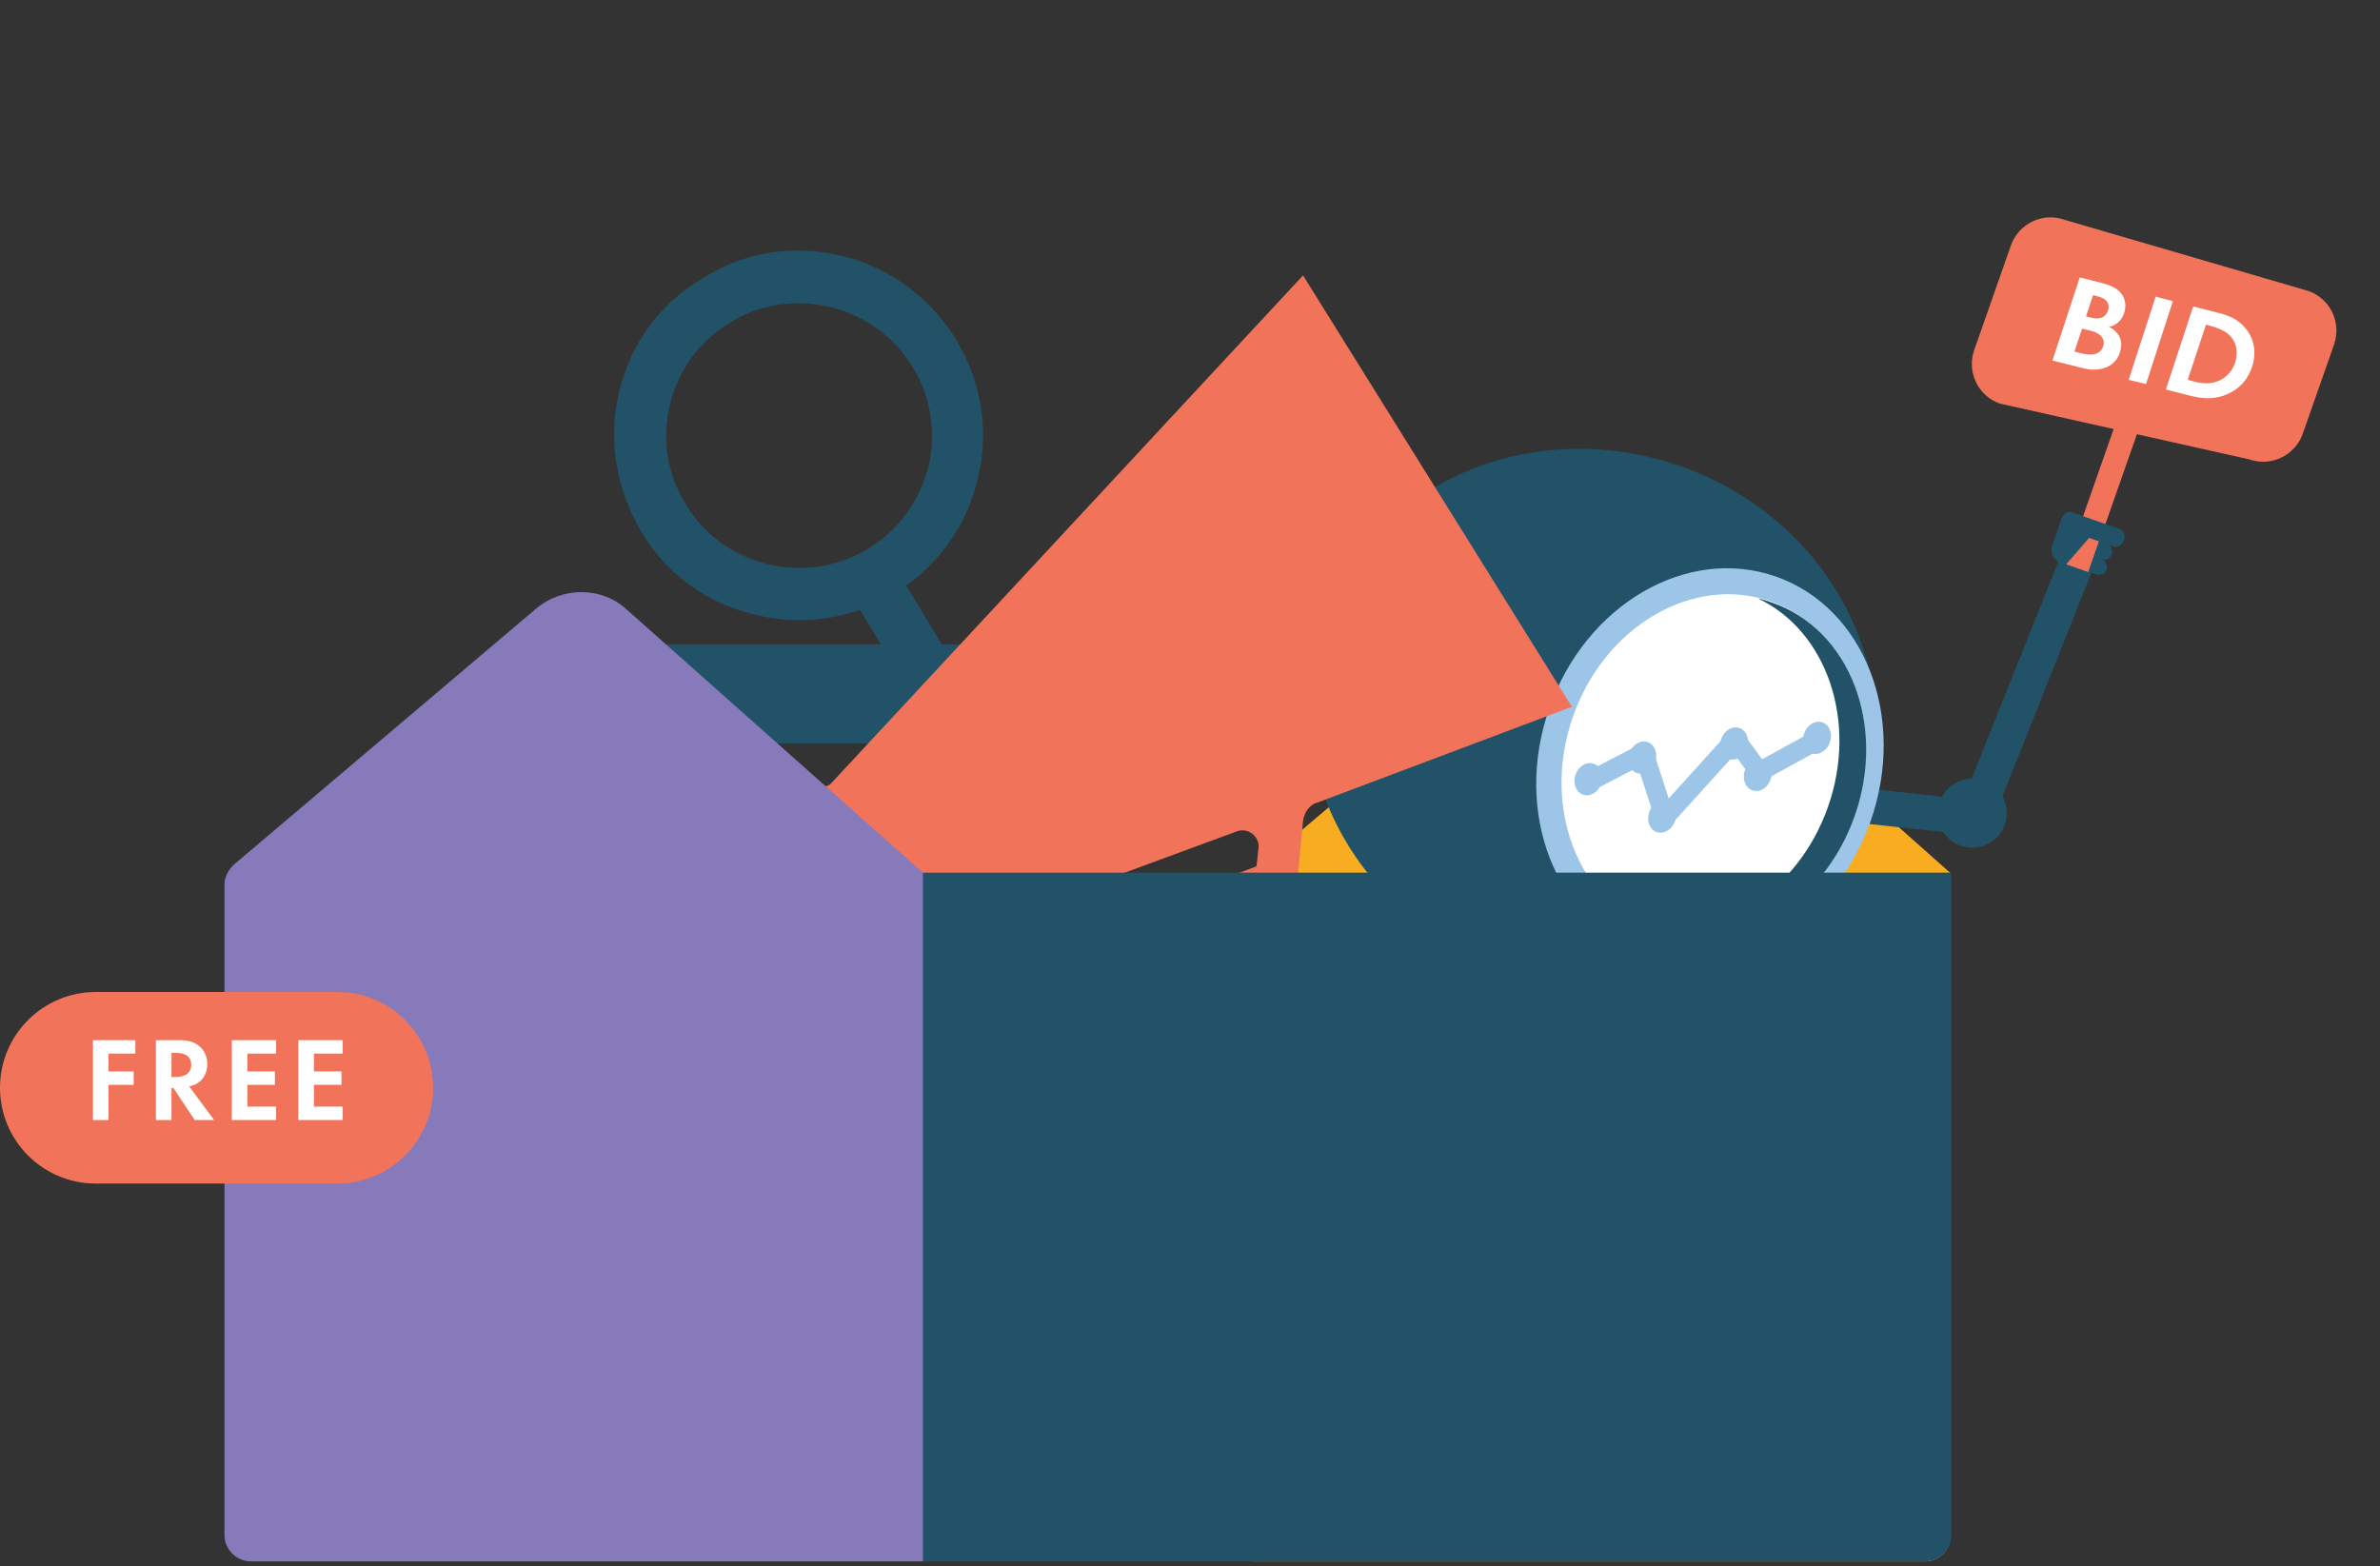 <svg width="155" height="102" viewBox="0 0 155 102" fill="none" xmlns="http://www.w3.org/2000/svg">
<rect x="0" y="0" width="155" height="102" fill="#333333" stroke="none"/>
<path d="M125.354 101.689H81.509V56.834L101.792 39.648C103.518 38.187 106.107 38.187 107.747 39.734L126.994 56.834V100.057C127.08 100.916 126.303 101.689 125.354 101.689Z" fill="#F7AD1F"/>
<path d="M54.948 40.036C53.101 40.497 51.073 40.514 49.126 40.022C45.991 39.269 43.334 37.349 41.715 34.542C40.095 31.735 39.581 28.583 40.336 25.463C41.092 22.343 43.019 19.699 45.837 18.088C48.491 16.38 51.74 15.918 54.874 16.672C61.309 18.278 65.274 24.827 63.664 31.231C62.613 35.681 59.103 39 54.948 40.036ZM49.897 20.007C49.039 20.221 48.281 20.55 47.556 21.01C45.545 22.21 44.194 24.082 43.636 26.315C43.077 28.548 43.459 30.896 44.649 32.833C45.855 34.836 47.736 36.181 49.98 36.738C54.616 37.885 59.297 35.043 60.447 30.428C61.597 25.814 58.739 21.152 54.103 20.005C52.684 19.661 51.282 19.662 49.897 20.007Z" fill="#225267"/>
<path d="M63.736 50.135C63.012 50.315 62.237 50.019 61.857 49.346L55.262 38.486C54.782 37.697 55.011 36.663 55.866 36.171C56.656 35.695 57.694 35.926 58.19 36.78L64.785 47.64C65.264 48.428 65.036 49.463 64.181 49.955C64.066 50.053 63.934 50.086 63.736 50.135Z" fill="#225267"/>
<path d="M103.518 48.412H43.533C41.721 48.412 40.34 46.952 40.34 45.233C40.34 43.428 41.807 41.968 43.533 41.968H103.518C105.33 41.968 106.797 43.428 106.797 45.233C106.797 46.952 105.33 48.412 103.518 48.412Z" fill="#225267"/>
<g clip-path="url(#clip0)">
<path d="M109.845 52.346C109.353 52.173 109.046 51.679 109.091 51.14C109.166 50.514 109.712 50.054 110.335 50.128L127.882 52.034L134.236 36.11C134.469 35.516 135.119 35.237 135.711 35.468C136.302 35.7 136.578 36.352 136.346 36.946L129.684 53.68C129.496 54.145 129.011 54.433 128.495 54.397L110.088 52.407C110.024 52.385 109.931 52.376 109.845 52.346Z" fill="#225267"/>
<path d="M121.259 52.897C118.296 61.345 108.984 65.9 99.838 63.681C99.195 63.528 98.566 63.332 97.924 63.107C88.224 59.728 82.927 49.615 86.101 40.566C88.393 34.031 94.456 29.833 101.303 29.29C102.143 29.223 102.99 29.206 103.836 29.261C105.277 29.332 106.737 29.554 108.179 29.964C108.594 30.085 109.029 30.213 109.436 30.356C116.305 32.765 120.95 38.498 121.983 44.871C122.184 46.149 122.255 47.453 122.132 48.762C122.038 50.129 121.741 51.522 121.259 52.897Z" fill="#225267"/>
<path d="M105.109 61.464C110.935 63.508 117.596 59.641 119.986 52.826C122.376 46.012 119.59 38.832 113.764 36.788C107.938 34.745 101.277 38.612 98.887 45.426C96.497 52.24 99.283 59.421 105.109 61.464Z" fill="#225267"/>
<path d="M107.065 62.054C112.844 64.081 119.453 60.239 121.827 53.472C124.2 46.705 121.439 39.577 115.66 37.55C109.881 35.523 103.272 39.365 100.899 46.132C98.526 52.898 101.286 60.027 107.065 62.054Z" fill="#9CC5E7"/>
<path d="M107.822 60.581C112.868 62.351 118.64 58.993 120.713 53.081C122.787 47.169 120.377 40.942 115.331 39.172C110.285 37.402 104.513 40.76 102.439 46.672C100.366 52.584 102.776 58.811 107.822 60.581Z" fill="white"/>
<path fill-rule="evenodd" clip-rule="evenodd" d="M119.06 47.809C119.228 48.115 119.116 48.5 118.809 48.668L114.875 50.826C114.595 50.98 114.245 50.901 114.058 50.643L112.97 49.141L108.879 53.665C108.728 53.833 108.499 53.907 108.278 53.86C108.057 53.812 107.878 53.651 107.808 53.436L106.684 49.957L103.893 51.408C103.583 51.569 103.201 51.449 103.04 51.139C102.879 50.829 103 50.447 103.31 50.286L106.764 48.49C106.929 48.404 107.124 48.395 107.296 48.466C107.468 48.536 107.6 48.679 107.658 48.856L108.675 52.005L112.555 47.713C112.683 47.571 112.868 47.495 113.059 47.505C113.249 47.516 113.425 47.612 113.537 47.766L114.756 49.449L118.201 47.559C118.507 47.391 118.892 47.503 119.06 47.809Z" fill="#9CC5E7"/>
<path d="M112.58 49.427C113.043 49.59 113.577 49.271 113.772 48.715C113.967 48.158 113.749 47.576 113.286 47.413C112.822 47.251 112.289 47.57 112.094 48.126C111.899 48.682 112.116 49.265 112.58 49.427Z" fill="#9CC5E7"/>
<path d="M117.984 49.061C118.448 49.224 118.981 48.905 119.176 48.349C119.371 47.793 119.154 47.21 118.691 47.047C118.227 46.885 117.693 47.204 117.498 47.76C117.303 48.316 117.521 48.899 117.984 49.061Z" fill="#9CC5E7"/>
<path d="M114.122 51.476C114.586 51.638 115.12 51.319 115.315 50.763C115.51 50.207 115.292 49.625 114.829 49.462C114.365 49.3 113.832 49.619 113.637 50.175C113.442 50.731 113.659 51.313 114.122 51.476Z" fill="#9CC5E7"/>
<path d="M107.893 54.191C108.357 54.353 108.891 54.034 109.086 53.478C109.281 52.922 109.063 52.339 108.6 52.177C108.136 52.014 107.603 52.333 107.408 52.889C107.213 53.445 107.43 54.028 107.893 54.191Z" fill="#9CC5E7"/>
<path d="M106.603 50.346C107.067 50.508 107.601 50.189 107.796 49.633C107.991 49.077 107.773 48.495 107.31 48.332C106.846 48.17 106.313 48.489 106.118 49.045C105.923 49.601 106.14 50.183 106.603 50.346Z" fill="#9CC5E7"/>
<path d="M103.095 51.753C103.558 51.916 104.092 51.597 104.287 51.041C104.482 50.485 104.264 49.902 103.801 49.74C103.338 49.577 102.804 49.896 102.609 50.452C102.414 51.008 102.631 51.591 103.095 51.753Z" fill="#9CC5E7"/>
<path d="M120.792 53.133C118.711 59.066 112.921 62.418 107.871 60.647C107.572 60.542 107.301 60.423 107.009 60.296C111.833 61.409 117.098 58.114 119.051 52.547C121.004 46.98 118.979 41.104 114.488 38.973C114.781 39.028 115.081 39.133 115.38 39.238C120.445 40.966 122.872 47.2 120.792 53.133Z" fill="#225267"/>
<path d="M88.919 46.648C90.337 47.145 92.084 45.845 92.821 43.744C93.558 41.642 93.006 39.536 91.588 39.038C90.17 38.541 88.423 39.841 87.686 41.942C86.949 44.044 87.501 46.15 88.919 46.648Z" fill="#9CC5E7"/>
<path d="M88.43 45.438C89.505 45.815 90.829 44.832 91.387 43.241C91.945 41.65 91.526 40.055 90.45 39.678C89.375 39.3 88.051 40.284 87.493 41.875C86.935 43.466 87.354 45.061 88.43 45.438Z" fill="white"/>
<path d="M127.701 55.084C128.871 55.494 130.153 54.874 130.566 53.699C130.978 52.524 130.364 51.238 129.194 50.828C128.024 50.418 126.741 51.038 126.329 52.213C125.917 53.388 126.531 54.674 127.701 55.084Z" fill="#225267"/>
<path d="M139.32 27.851L137.865 27.34L134.563 36.755L136.018 37.266L139.32 27.851Z" fill="#F1745A"/>
<path d="M146.5 29.921L130.234 26.282C128.822 25.787 128.073 24.221 128.571 22.802L130.961 15.988C131.458 14.569 133.021 13.814 134.433 14.309L150.346 18.955C151.759 19.45 152.507 21.016 152.009 22.435L149.973 28.242C149.475 29.66 147.912 30.416 146.5 29.921Z" fill="#F1745A"/>
<path d="M137.211 35.439L136.697 35.259L136.35 36.248L136.864 36.428C137.142 36.526 137.432 36.386 137.53 36.106C137.628 35.827 137.489 35.537 137.211 35.439Z" fill="#225267"/>
<path d="M136.864 36.428L136.351 36.248L136.004 37.237L136.517 37.417C136.796 37.515 137.085 37.375 137.183 37.096C137.273 36.838 137.142 36.526 136.864 36.428Z" fill="#225267"/>
<path d="M137.617 35.582L134.579 34.516C134.301 34.419 134.162 34.129 134.26 33.849L134.313 33.699C134.411 33.419 134.7 33.28 134.978 33.377L138.017 34.443C138.295 34.541 138.434 34.831 138.336 35.11L138.283 35.26C138.193 35.518 137.874 35.672 137.617 35.582Z" fill="#225267"/>
<path d="M134.562 36.756L134.177 36.62C133.728 36.463 133.492 35.97 133.651 35.519L134.276 33.734L136.502 34.515L134.562 36.756Z" fill="#225267"/>
<path d="M135.099 22.895L135.598 21.404L136.019 21.503C136.262 21.564 136.548 21.641 136.753 21.809C137.05 22.058 137.038 22.368 136.977 22.54C136.902 22.755 136.747 22.99 136.409 23.064C136.121 23.132 135.806 23.07 135.585 23.017L135.099 22.895ZM135.855 20.601L136.316 19.218L136.645 19.309C137.109 19.424 137.442 19.709 137.29 20.211C137.07 20.906 136.362 20.731 136.184 20.692L135.855 20.601ZM136.925 18.442C136.904 18.434 136.904 18.434 136.882 18.427L135.446 18.068L133.668 23.479L135.612 23.968C136.119 24.097 136.656 24.141 137.22 23.904C137.733 23.674 137.977 23.252 138.061 22.944C138.159 22.664 138.224 22.204 137.973 21.826C137.86 21.666 137.699 21.441 137.343 21.292C137.523 21.258 138.107 21.101 138.334 20.384C138.493 19.933 138.414 19.471 138.169 19.143C137.846 18.692 137.253 18.533 136.925 18.442Z" fill="white"/>
<path d="M141.511 19.615L140.39 19.319L138.633 24.737L139.762 25.012L141.511 19.615Z" fill="white"/>
<path d="M142.479 24.735L143.667 21.144L144.017 21.242C144.388 21.349 144.973 21.53 145.325 21.967C145.676 22.404 145.752 23.01 145.57 23.598C145.387 24.186 144.935 24.654 144.386 24.848C143.78 25.07 143.136 24.917 142.851 24.841L142.479 24.735ZM144.333 20.34L142.833 19.958L141.055 25.37L142.534 25.743C143.327 25.949 143.993 26.038 144.808 25.769C145.739 25.443 146.374 24.797 146.67 23.887C146.965 22.977 146.815 22.103 146.281 21.433C145.803 20.807 145.155 20.531 144.333 20.34Z" fill="white"/>
</g>
<path fill-rule="evenodd" clip-rule="evenodd" d="M73.277 56.826L80.55 54.144C81.291 53.876 82.032 54.48 81.965 55.217L81.83 56.424L73.614 59.508L72.805 58.503C72.334 57.899 72.603 57.028 73.277 56.826ZM85.804 52.267L102.371 46.031L84.861 17.936L54.15 50.993C53.88 51.328 53.342 51.261 53.072 50.926C52.87 50.59 52.466 50.523 52.129 50.725L51.456 51.127C50.85 51.529 50.715 52.334 51.119 52.937L58.056 63.264C58.46 63.867 59.336 64.068 59.942 63.666C60.548 63.264 60.75 62.392 60.346 61.788L60.211 61.52L68.091 58.637C68.697 58.436 69.371 58.637 69.707 59.106L72.603 62.727L84.389 58.436L84.861 53.474C84.928 52.937 85.265 52.401 85.804 52.267Z" fill="#F1745A"/>
<path d="M125.354 101.689H59.932V56.834H127.08V100.056C127.08 100.916 126.303 101.689 125.354 101.689Z" fill="#225267"/>
<path d="M60.191 101.689H16.346C15.397 101.689 14.62 100.916 14.62 99.971V57.607C14.62 57.092 14.879 56.662 15.224 56.318L34.903 39.648C36.629 38.187 39.218 38.187 40.858 39.734L60.105 56.834V101.689H60.191Z" fill="#877ABB"/>
<path d="M0 70.844C0 67.399 2.793 64.606 6.238 64.606H21.969C25.414 64.606 28.207 67.399 28.207 70.844C28.207 74.29 25.414 77.082 21.969 77.082H6.238C2.793 77.082 0 74.29 0 70.844Z" fill="#F1745A"/>
<path d="M8.815 67.744H6.055V72.945H7.068V70.653H8.706V69.779H7.068V68.618H8.815V67.744Z" fill="white"/>
<path d="M10.153 67.744V72.945H11.167V70.856H11.291L12.679 72.945H13.943L12.321 70.754C12.57 70.7 12.757 70.622 12.89 70.528C13.295 70.255 13.498 69.811 13.498 69.304C13.498 68.906 13.381 68.469 12.983 68.134C12.742 67.924 12.375 67.744 11.658 67.744H10.153ZM11.167 68.571H11.471C11.658 68.571 12.453 68.571 12.453 69.351C12.453 70.123 11.65 70.138 11.455 70.138H11.167V68.571Z" fill="white"/>
<path d="M17.982 67.744H15.096V72.945H17.982V72.072H16.11V70.653H17.904V69.779H16.11V68.618H17.982V67.744Z" fill="white"/>
<path d="M22.316 67.744H19.431V72.945H22.316V72.072H20.444V70.653H22.238V69.779H20.444V68.618H22.316V67.744Z" fill="white"/>
<defs>
<clipPath id="clip0">
<rect width="59.041" height="59.041" fill="white" transform="translate(98.545 0.786) rotate(19.328)"/>
</clipPath>
</defs>
</svg>
